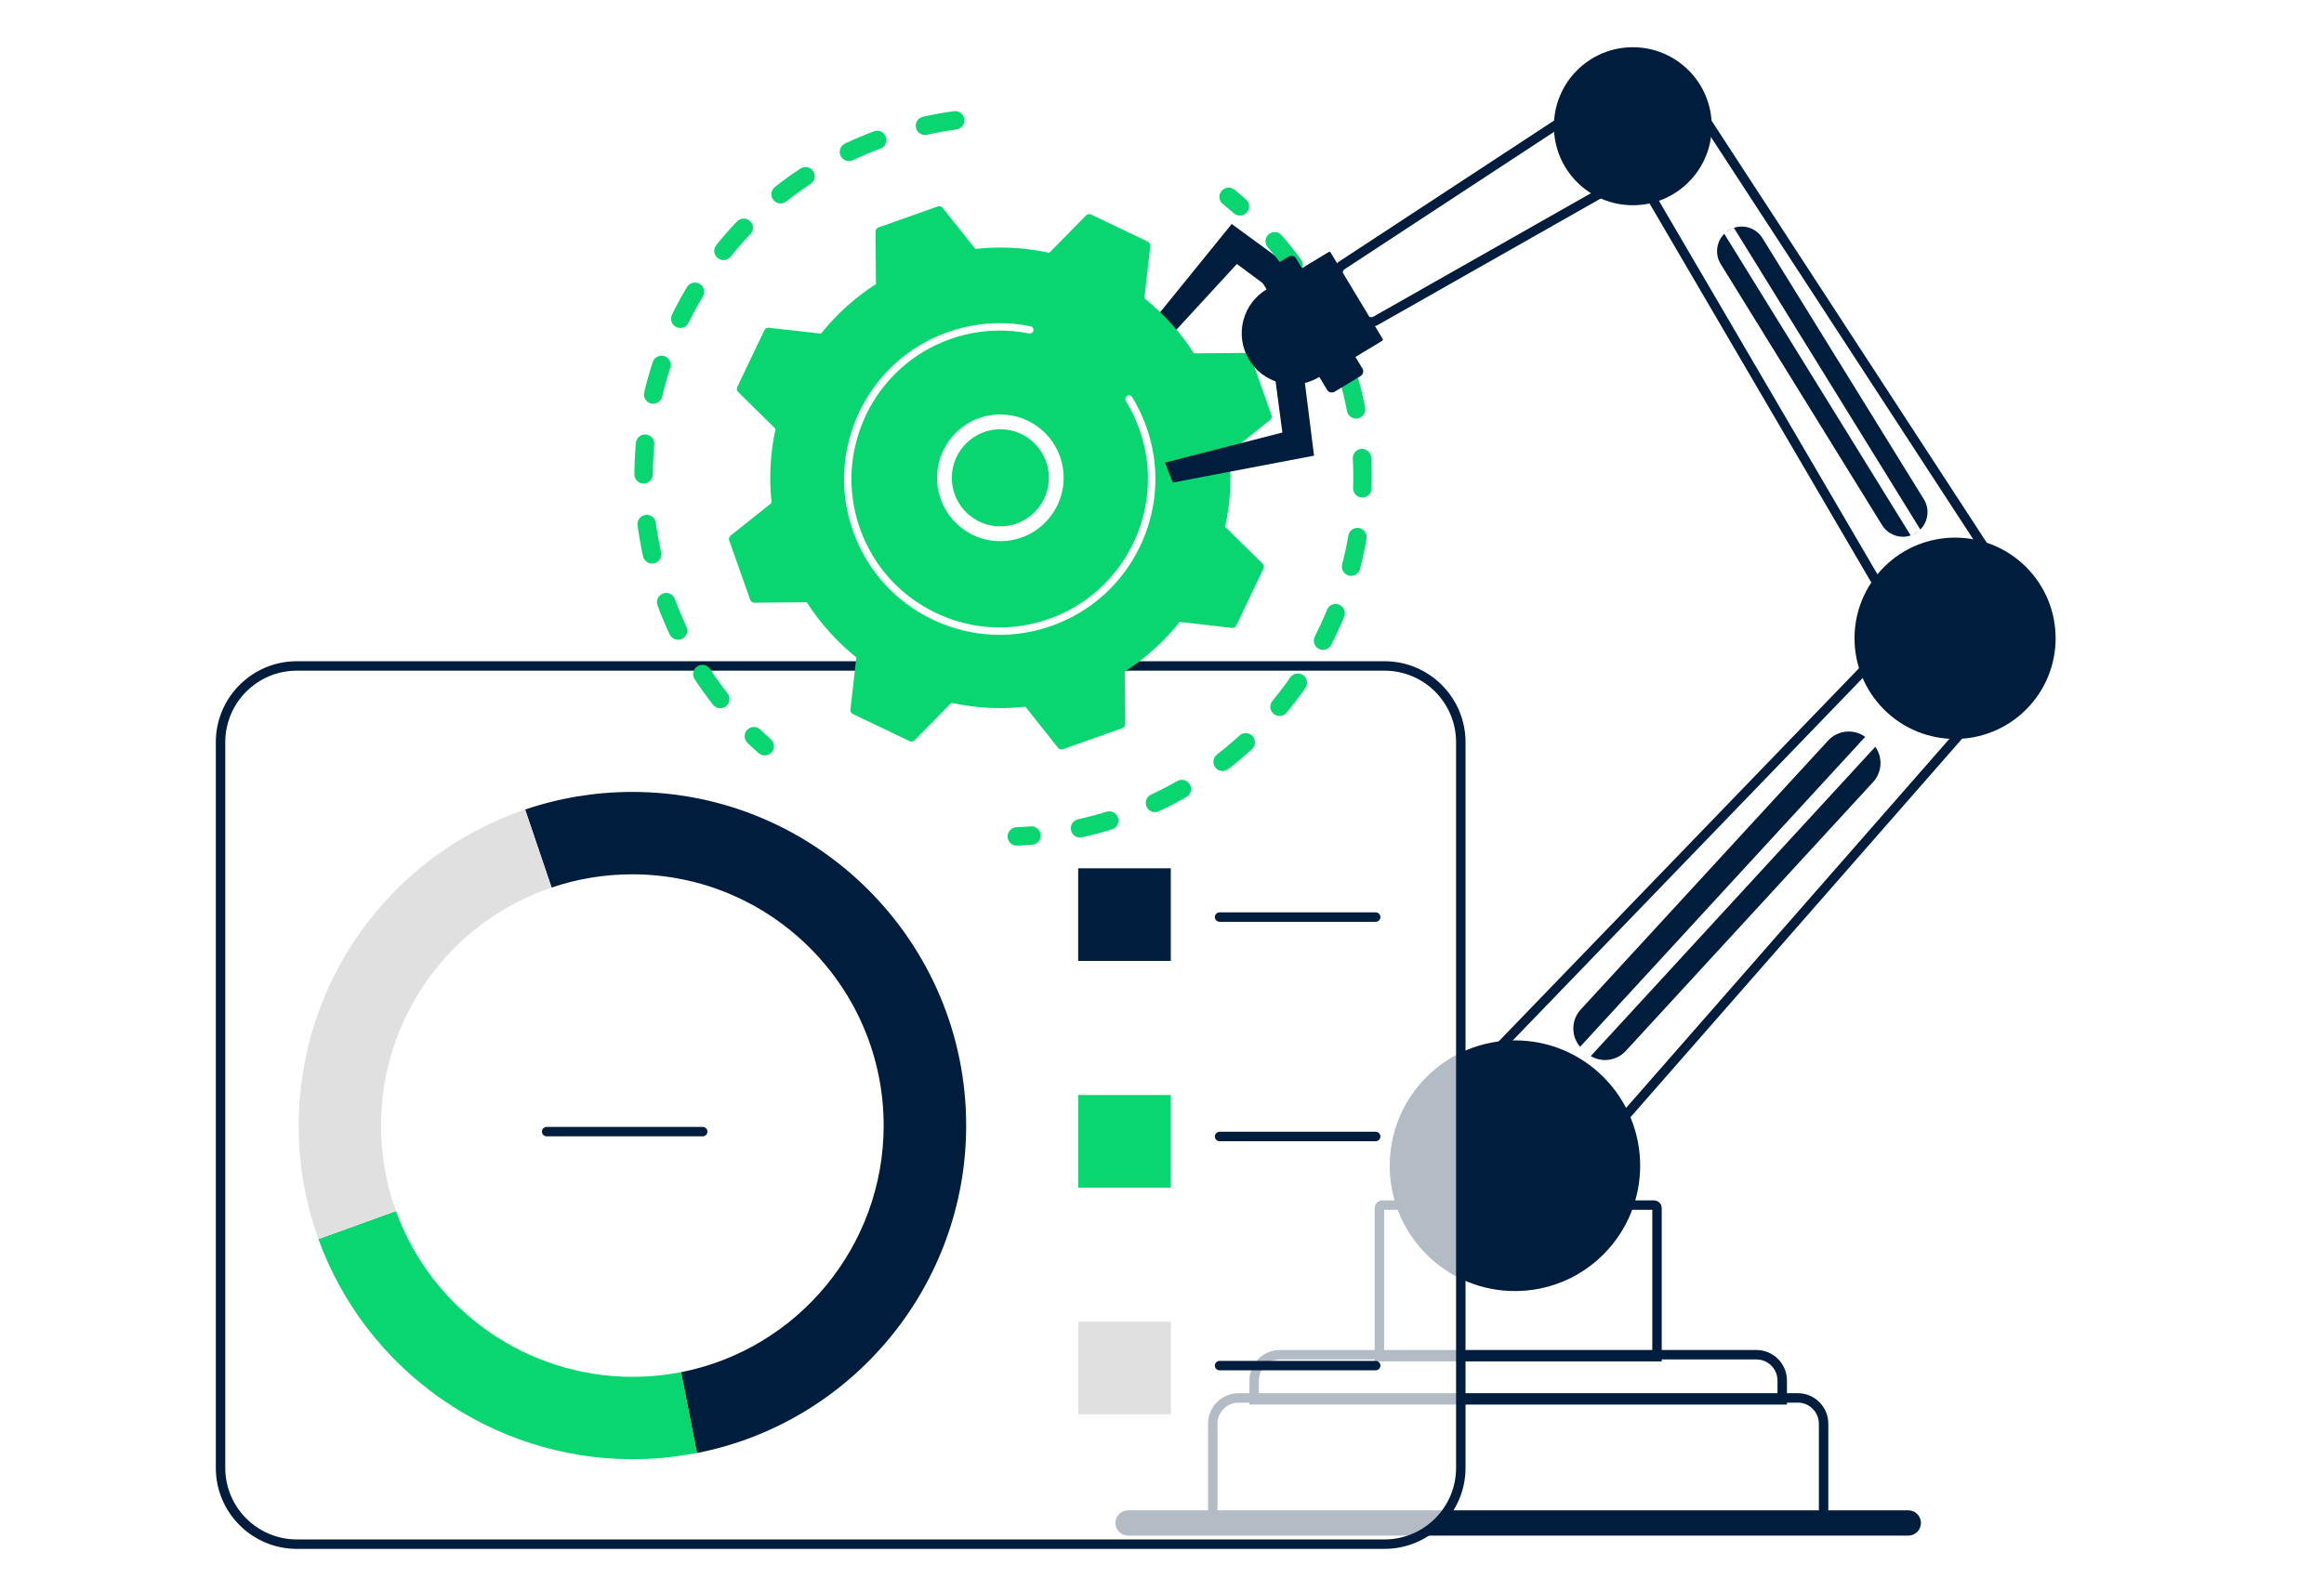 <svg width="492" height="337" viewBox="0 0 492 337" fill="none" xmlns="http://www.w3.org/2000/svg">
<path d="M274.932 57.808L260.759 47.436L241.118 71.648L244.096 75.211L261.853 55.904L272.822 64.042L274.932 57.808Z" fill="#001D3D"/>
<path d="M238.815 319.835H403.997C405.473 319.835 406.67 321.034 406.67 322.512C406.67 323.991 405.473 325.189 403.997 325.189H238.815C237.338 325.189 236.141 323.991 236.141 322.512C236.141 321.034 237.338 319.835 238.815 319.835Z" fill="#001D3D"/>
<path d="M380.6 296.031H262.212H262.211C259.195 296.031 256.749 298.479 256.749 301.502V321.251H386.062V301.502C386.062 298.479 383.616 296.031 380.6 296.031Z" stroke="#001D3D" stroke-width="2"/>
<path d="M371.841 286.885H270.97H270.969C267.953 286.885 265.507 289.333 265.507 292.356V296.446H377.303V292.356C377.303 289.333 374.856 286.885 371.841 286.885Z" stroke="#001D3D" stroke-width="2"/>
<path d="M350.167 255.195H292.65C292.305 255.195 292.023 255.476 292.023 255.824V287.299H350.795V255.824C350.795 255.476 350.513 255.195 350.168 255.195H350.167Z" stroke="#001D3D" stroke-width="2"/>
<path d="M409.843 126.079L409.84 126.082L308.157 231.419L308.157 231.419C306.953 232.665 307.012 234.661 308.285 235.835L307.607 236.571L308.285 235.835L328.33 254.315L426.878 141.794L426.881 141.791C429.229 139.129 429.02 135.077 426.412 132.673L426.412 132.673L418.953 125.797L418.953 125.797C416.345 123.392 412.297 123.518 409.843 126.079Z" stroke="#001D3D" stroke-width="2"/>
<path d="M395.413 156.488L396.193 157.207C398.608 159.433 398.764 163.2 396.54 165.618L344.179 222.558C341.956 224.976 338.194 225.132 335.779 222.906L334.999 222.187C332.584 219.96 332.428 216.194 334.652 213.776L387.013 156.835C389.236 154.417 392.998 154.261 395.413 156.488Z" fill="#001D3D"/>
<path d="M395.913 154.915L398.111 156.941L336.444 223.996L334.245 221.969L395.913 154.915Z" fill="white"/>
<path d="M301.975 265.629C291.622 255.264 291.622 238.458 301.975 228.092C312.327 217.727 329.112 217.727 339.464 228.092C349.817 238.458 349.817 255.264 339.464 265.629C329.112 275.995 312.327 275.995 301.975 265.629Z" fill="#001D3D"/>
<path d="M306.402 261.197C298.494 253.279 298.494 240.442 306.402 232.525C314.309 224.607 327.13 224.607 335.037 232.525C342.945 240.442 342.945 253.279 335.037 261.197C327.13 269.115 314.309 269.115 306.402 261.197Z" fill="#001D3D"/>
<path d="M347.965 29.23L347.965 29.23C345.635 30.672 344.885 33.717 346.279 36.08L346.281 36.083L406.833 139.615L425.269 128.195C425.269 128.195 425.269 128.195 425.269 128.195C426.357 127.52 426.679 126.08 425.979 125.006C425.979 125.006 425.979 125.006 425.979 125.006L361.763 26.491L361.761 26.488C360.271 24.184 357.218 23.498 354.889 24.94C354.889 24.94 354.889 24.941 354.889 24.941L347.965 29.23Z" stroke="#001D3D" stroke-width="2"/>
<path d="M373.133 50.449L407.282 105.718C408.793 108.163 408.038 111.373 405.596 112.885C403.154 114.398 399.948 113.641 398.438 111.196L364.29 55.927C362.778 53.482 363.534 50.273 365.976 48.761C368.418 47.247 371.623 48.004 373.133 50.449Z" fill="#001D3D"/>
<path d="M366.998 48.123L406.615 112.25L404.575 113.513L364.958 49.387L366.998 48.123Z" fill="white"/>
<path d="M398.843 150.239C390.53 141.915 390.53 128.42 398.843 120.096C407.156 111.772 420.635 111.772 428.948 120.096C437.261 128.42 437.261 141.915 428.948 150.239C420.635 158.563 407.156 158.563 398.843 150.239Z" fill="#001D3D"/>
<path d="M402.397 146.68C396.046 140.322 396.046 130.013 402.397 123.655C408.747 117.297 419.042 117.297 425.393 123.655C431.743 130.013 431.743 140.322 425.393 146.68C419.042 153.038 408.747 153.038 402.397 146.68Z" fill="#001D3D"/>
<path d="M291.222 67.939L291.226 67.937L352.037 33.422L343.404 19.166L343.403 19.166C343.135 18.723 342.776 18.443 342.458 18.32C342.141 18.198 341.927 18.246 341.802 18.327C341.802 18.327 341.802 18.327 341.802 18.327L284.11 56.173L284.105 56.176C283.611 56.496 283.265 57.092 283.19 57.914C283.116 58.736 283.329 59.72 283.891 60.648L287.178 66.076C287.741 67.004 288.512 67.644 289.27 67.955C290.028 68.266 290.712 68.231 291.222 67.939Z" stroke="#001D3D" stroke-width="2"/>
<path d="M345.674 43.461C336.445 43.461 328.964 35.97 328.964 26.73C328.964 17.491 336.445 10 345.674 10C354.902 10 362.383 17.491 362.383 26.73C362.383 35.97 354.902 43.461 345.674 43.461Z" fill="#001D3D"/>
<path d="M332.95 27.819C332.352 20.786 337.56 14.599 344.584 14C351.608 13.401 357.787 18.616 358.385 25.649C358.984 32.681 353.775 38.868 346.751 39.467C339.728 40.066 333.549 34.851 332.95 27.819Z" fill="#001D3D"/>
<g filter="url(#filter0_b_254_2269)">
<path d="M293.101 141.026H62.846C53.923 141.026 46.69 148.26 46.69 157.183V310.843C46.69 319.766 53.923 327 62.846 327H293.101C302.024 327 309.258 319.766 309.258 310.843V157.183C309.258 148.26 302.024 141.026 293.101 141.026Z" fill="white" fill-opacity="0.7" stroke="#001D3D" stroke-width="2" stroke-linecap="round" stroke-linejoin="round"/>
</g>
<path d="M133.878 167.704C172.839 167.704 204.541 199.406 204.541 238.366C204.541 272.075 180.568 301.23 147.54 307.703L144.173 290.587C169.035 285.701 187.076 263.752 187.076 238.366C187.076 209.019 163.208 185.151 133.861 185.151C127.999 185.151 122.241 186.093 116.762 187.96L111.162 171.437C118.455 168.96 126.097 167.704 133.861 167.704L133.878 167.704Z" fill="#001D3D"/>
<path d="M83.823 256.459C91.412 277.466 111.529 291.563 133.88 291.563C137.352 291.563 140.824 291.232 144.191 290.569L147.541 307.685C143.057 308.557 138.468 309.011 133.88 309.011C104.219 309.011 77.489 290.272 67.404 262.391L83.805 256.459L83.823 256.459Z" fill="#0AD671"/>
<path d="M111.179 171.42L116.779 187.942C95.179 195.27 80.663 215.527 80.663 238.348C80.663 244.577 81.727 250.666 83.821 256.459L67.42 262.391C64.629 254.697 63.233 246.601 63.233 238.348C63.233 208.042 82.512 181.138 111.196 171.42L111.179 171.42Z" fill="#E0E0E0"/>
<path d="M247.865 183.877H228.254V203.488H247.865V183.877Z" fill="#001D3D"/>
<path d="M247.865 231.893H228.254V251.504H247.865V231.893Z" fill="#0AD671"/>
<path d="M247.865 279.891H228.254V299.502H247.865V279.891Z" fill="#E0E0E0"/>
<path d="M258.193 194.207H291.239" stroke="#001D3D" stroke-width="2" stroke-linecap="round" stroke-linejoin="round"/>
<path d="M258.193 240.669H291.239" stroke="#001D3D" stroke-width="2" stroke-linecap="round" stroke-linejoin="round"/>
<path d="M115.732 239.64H148.761" stroke="#001D3D" stroke-width="2" stroke-linecap="round" stroke-linejoin="round"/>
<path d="M258.193 289.19H291.239" stroke="#001D3D" stroke-width="2" stroke-linecap="round" stroke-linejoin="round"/>
<path d="M204.115 25.018C203.881 24.058 202.955 23.409 201.955 23.544C199.768 23.84 197.563 24.238 195.397 24.722C194.344 24.957 193.681 26.003 193.916 27.057C193.919 27.07 193.923 27.082 193.925 27.095C194.177 28.127 195.209 28.773 196.249 28.54C198.305 28.079 200.402 27.703 202.479 27.42C203.548 27.275 204.297 26.289 204.152 25.218C204.143 25.149 204.13 25.082 204.113 25.016L204.115 25.018ZM187.609 29.177C187.591 29.102 187.567 29.029 187.54 28.954C187.164 27.941 186.038 27.427 185.028 27.804C182.951 28.58 180.887 29.451 178.893 30.395C177.918 30.857 177.503 32.018 177.962 33C178.423 33.977 179.589 34.394 180.563 33.932C182.459 33.035 184.419 32.206 186.393 31.47C187.33 31.12 187.84 30.125 187.609 29.175V29.177ZM172.427 36.871C172.376 36.66 172.287 36.453 172.161 36.26C171.569 35.358 170.357 35.105 169.456 35.699C167.608 36.915 165.789 38.226 164.05 39.598C163.203 40.267 163.058 41.497 163.725 42.345C164.394 43.193 165.622 43.34 166.469 42.671C168.119 41.368 169.847 40.123 171.602 38.968C172.312 38.501 172.619 37.651 172.429 36.87L172.427 36.871ZM159.344 47.773C159.259 47.423 159.077 47.094 158.798 46.826C158.019 46.078 156.781 46.105 156.036 46.885C154.505 48.486 153.024 50.172 151.636 51.896C150.96 52.738 151.093 53.968 151.932 54.647C152.771 55.326 154.003 55.193 154.68 54.352C155.998 52.713 157.405 51.112 158.859 49.591C159.339 49.091 159.498 48.401 159.346 47.773H159.344ZM149.016 61.322C148.896 60.832 148.589 60.388 148.123 60.108C147.197 59.552 145.997 59.853 145.443 60.779C144.308 62.675 143.238 64.646 142.262 66.638C141.787 67.609 142.186 68.781 143.157 69.256C144.126 69.731 145.295 69.33 145.771 68.36C146.697 66.467 147.714 64.594 148.794 62.792C149.069 62.333 149.134 61.805 149.016 61.322ZM141.941 76.82C141.787 76.184 141.317 75.641 140.652 75.422C139.626 75.085 138.523 75.644 138.185 76.671C137.495 78.775 136.887 80.934 136.378 83.09C136.13 84.141 136.781 85.195 137.831 85.443C138.881 85.692 139.933 85.04 140.181 83.99C140.666 81.942 141.243 79.89 141.898 77.892C142.017 77.532 142.024 77.162 141.941 76.82ZM154.377 147.566C154.312 147.302 154.193 147.05 154.015 146.822C152.719 145.169 151.477 143.438 150.326 141.675C149.734 140.771 148.524 140.518 147.621 141.109C146.718 141.699 146.465 142.913 147.056 143.816C148.269 145.673 149.576 147.497 150.941 149.238C151.608 150.087 152.836 150.235 153.684 149.568C154.306 149.079 154.551 148.288 154.377 147.565V147.566ZM138.473 93.492C138.282 92.704 137.608 92.087 136.756 92.009C135.682 91.908 134.729 92.7 134.629 93.774C134.423 95.979 134.312 98.219 134.296 100.434C134.294 101.513 135.156 102.396 136.236 102.404C137.314 102.412 138.196 101.542 138.203 100.461C138.217 98.358 138.324 96.231 138.519 94.137C138.54 93.915 138.523 93.697 138.473 93.492ZM145.443 133.062C145.412 132.937 145.37 132.812 145.313 132.69C144.419 130.787 143.595 128.82 142.864 126.845C142.488 125.832 141.364 125.315 140.352 125.691C139.341 126.067 138.819 127.193 139.199 128.205C139.969 130.284 140.837 132.354 141.778 134.356C142.238 135.335 143.401 135.754 144.378 135.293C145.232 134.891 145.66 133.947 145.444 133.062H145.443ZM138.811 110.523C138.577 109.564 137.655 108.915 136.655 109.049C135.585 109.192 134.833 110.176 134.976 111.247C135.269 113.44 135.66 115.649 136.139 117.814C136.142 117.827 136.146 117.841 136.148 117.855C136.399 118.886 137.43 119.532 138.469 119.302C139.523 119.067 140.188 118.024 139.954 116.969C139.499 114.912 139.127 112.813 138.85 110.73C138.839 110.66 138.827 110.591 138.81 110.524L138.811 110.523Z" fill="#0AD671"/>
<path d="M163.79 157.558C163.699 157.184 163.497 156.833 163.188 156.559C162.433 155.891 161.68 155.196 160.948 154.493C160.169 153.745 158.932 153.771 158.186 154.55C157.439 155.33 157.463 156.569 158.243 157.315C159.012 158.054 159.805 158.785 160.599 159.489C161.408 160.204 162.643 160.128 163.357 159.319C163.798 158.82 163.938 158.159 163.792 157.557L163.79 157.558Z" fill="#0AD671"/>
<path d="M220.277 176.48C220.054 175.562 219.193 174.917 218.224 174.995C217.22 175.076 216.197 175.137 215.185 175.176C214.107 175.218 213.266 176.127 213.309 177.207C213.351 178.29 214.26 179.128 215.337 179.085C216.402 179.043 217.479 178.98 218.537 178.894C219.613 178.807 220.415 177.864 220.327 176.787C220.318 176.682 220.302 176.579 220.277 176.478V176.48Z" fill="#0AD671"/>
<path d="M288.183 82.564C287.969 81.689 287.741 80.816 287.498 79.942C287.207 78.902 286.129 78.293 285.089 78.585C284.051 78.876 283.44 79.962 283.733 80.996C284.296 83.012 284.777 85.047 285.165 87.066C285.371 88.127 286.392 88.821 287.453 88.618C288.513 88.413 289.207 87.388 289.003 86.327C288.762 85.078 288.487 83.811 288.183 82.564ZM284.047 70.209C284.021 70.104 283.985 69.997 283.941 69.894C283.076 67.89 282.115 65.902 281.088 63.983C280.578 63.031 279.394 62.673 278.443 63.184C277.492 63.695 277.132 64.884 277.645 65.833C278.622 67.655 279.533 69.544 280.356 71.447C280.784 72.438 281.934 72.895 282.924 72.465C283.81 72.08 284.268 71.118 284.047 70.209ZM290.24 96.546C290.022 95.65 289.193 95.007 288.239 95.058C287.161 95.116 286.335 96.036 286.391 97.116C286.5 99.18 286.523 101.277 286.458 103.348C286.426 104.428 287.27 105.331 288.348 105.366C289.427 105.4 290.329 104.553 290.364 103.472C290.433 101.291 290.409 99.082 290.293 96.909C290.287 96.784 290.267 96.663 290.239 96.547L290.24 96.546ZM275.74 55.641C275.681 55.399 275.576 55.166 275.42 54.952C274.138 53.191 272.764 51.462 271.339 49.815C270.632 48.999 269.398 48.912 268.583 49.62C267.767 50.327 267.68 51.563 268.386 52.379C269.74 53.942 271.044 55.583 272.263 57.257C272.898 58.131 274.12 58.321 274.992 57.686C275.652 57.204 275.923 56.387 275.74 55.641ZM289.271 113.278C289.093 112.543 288.494 111.947 287.701 111.812C286.637 111.631 285.628 112.346 285.446 113.412C285.101 115.447 284.661 117.497 284.143 119.505C283.873 120.551 284.501 121.618 285.545 121.888C286.59 122.158 287.656 121.529 287.926 120.484C288.472 118.371 288.933 116.212 289.298 114.068C289.345 113.796 289.333 113.529 289.271 113.276V113.278ZM284.657 129.393C284.515 128.805 284.102 128.293 283.501 128.044C282.502 127.635 281.361 128.113 280.952 129.112C280.167 131.03 279.292 132.936 278.351 134.777C277.858 135.738 278.239 136.917 279.2 137.409C280.162 137.9 281.338 137.519 281.83 136.557C282.819 134.618 283.741 132.613 284.566 130.595C284.729 130.199 284.751 129.779 284.657 129.39V129.393ZM276.647 144.116C276.537 143.669 276.273 143.259 275.865 142.974C274.981 142.357 273.762 142.574 273.146 143.461C271.962 145.162 270.693 146.832 269.375 148.424C268.686 149.256 268.8 150.488 269.632 151.178C270.462 151.868 271.693 151.752 272.382 150.921C273.769 149.245 275.104 147.487 276.351 145.697C276.684 145.219 276.774 144.641 276.647 144.115V144.116ZM265.619 156.74C265.544 156.43 265.392 156.135 265.162 155.883C264.433 155.086 263.198 155.032 262.402 155.762C260.876 157.162 259.273 158.513 257.638 159.777C256.783 160.437 256.627 161.666 257.285 162.52C257.944 163.376 259.171 163.535 260.025 162.874C261.748 161.544 263.436 160.122 265.042 158.647C265.587 158.148 265.784 157.41 265.621 156.74H265.619ZM252.087 166.635C252.045 166.461 251.977 166.29 251.884 166.126C251.348 165.188 250.154 164.863 249.219 165.399C247.426 166.425 245.566 167.389 243.69 168.262C242.712 168.718 242.289 169.884 242.741 170.861C243.196 171.84 244.358 172.266 245.337 171.81C247.313 170.89 249.271 169.877 251.158 168.796C251.932 168.354 252.289 167.461 252.087 166.636V166.635ZM236.726 173.307C236.717 173.268 236.706 173.228 236.694 173.19C236.375 172.158 235.282 171.58 234.251 171.899C232.796 172.349 231.31 172.761 229.834 173.122C229.299 173.252 228.764 173.376 228.23 173.495C227.176 173.728 226.51 174.773 226.744 175.827C226.959 176.9 228.019 177.547 229.073 177.315C229.636 177.191 230.197 177.061 230.76 176.923C232.314 176.543 233.877 176.111 235.408 175.637C236.4 175.33 236.972 174.304 236.729 173.307H236.726Z" fill="#0AD671"/>
<path d="M264.398 43.233C264.306 42.854 264.101 42.5 263.788 42.225C262.992 41.528 262.166 40.834 261.334 40.162C260.494 39.484 259.264 39.618 258.588 40.459C257.912 41.301 258.043 42.533 258.884 43.209C259.675 43.846 260.459 44.507 261.215 45.168C262.026 45.88 263.261 45.797 263.971 44.985C264.407 44.487 264.545 43.83 264.399 43.233H264.398Z" fill="#0AD671"/>
<path d="M243.007 51.172C243.357 51.34 243.564 51.712 243.521 52.099L242.264 63.156C246.315 66.405 249.876 70.324 252.76 74.826L263.866 74.738C264.255 74.735 264.603 74.98 264.733 75.346L269.18 87.929C269.31 88.297 269.193 88.707 268.888 88.95L260.198 95.874C260.784 101.19 260.475 106.48 259.367 111.557L267.288 119.362C267.566 119.636 267.639 120.056 267.472 120.407L261.73 132.453C261.561 132.806 261.19 133.012 260.802 132.968L249.759 131.711C246.514 135.767 242.6 139.333 238.103 142.22L238.192 153.34C238.195 153.73 237.95 154.079 237.584 154.209L225.017 158.661C224.65 158.791 224.241 158.674 223.998 158.369L217.082 149.667C211.773 150.254 206.489 149.947 201.419 148.836L193.623 156.767C193.351 157.045 192.93 157.118 192.58 156.951L180.549 151.201C180.196 151.034 179.991 150.661 180.034 150.273L181.291 139.217C177.24 135.967 173.678 132.049 170.795 127.546L159.688 127.635C159.299 127.638 158.95 127.393 158.821 127.026L154.374 114.444C154.244 114.076 154.361 113.666 154.665 113.423L163.356 106.499C162.77 101.183 163.079 95.892 164.186 90.816L156.266 83.011C155.988 82.737 155.915 82.317 156.082 81.966L161.824 69.92C161.993 69.567 162.364 69.361 162.751 69.405L173.793 70.662C177.039 66.606 180.952 63.04 185.449 60.152L185.36 49.033C185.357 48.643 185.602 48.294 185.97 48.164L198.537 43.712C198.904 43.582 199.313 43.699 199.556 44.004L206.472 52.705C211.781 52.119 217.064 52.428 222.135 53.537L229.929 45.606C230.203 45.328 230.622 45.255 230.973 45.422L243.004 51.172H243.007Z" fill="#0AD671"/>
<path d="M224.796 97.998C223.248 91.644 217.231 87.203 210.537 87.826C203.179 88.512 197.752 95.062 198.437 102.428C198.767 105.996 200.468 109.222 203.222 111.51C205.976 113.798 209.456 114.877 213.019 114.545C220.377 113.859 225.804 107.309 225.119 99.943C225.058 99.279 224.948 98.629 224.794 98L224.796 97.998ZM201.8 103.643C201.681 103.152 201.596 102.65 201.548 102.138C201.024 96.49 205.186 91.468 210.826 90.943C216.467 90.418 221.485 94.583 222.008 100.232C222.534 105.88 218.371 110.903 212.73 111.428C209.997 111.683 207.329 110.857 205.218 109.101C203.502 107.676 202.318 105.774 201.8 103.643Z" fill="white"/>
<path d="M243.663 93.676C243.397 92.585 243.076 91.5 242.697 90.427C242.577 90.089 242.452 89.753 242.323 89.419C241.68 87.774 240.909 86.18 240.019 84.666C240.008 84.645 239.995 84.625 239.983 84.604C239.949 84.546 239.914 84.487 239.879 84.429C239.811 84.316 239.743 84.203 239.674 84.091C239.491 83.795 239.144 83.662 238.824 83.741C238.746 83.76 238.67 83.791 238.598 83.836C238.23 84.062 238.117 84.545 238.344 84.912C239.509 86.805 240.478 88.837 241.224 90.95C244.935 101.446 242.717 112.628 236.331 120.812C232.779 125.365 227.936 128.992 222.105 131.057C221.082 131.42 220.048 131.727 219.01 131.981C212.013 133.687 204.704 132.94 198.119 129.792C190.553 126.176 184.846 119.827 182.051 111.914C176.278 95.571 184.856 77.585 201.17 71.806C202.176 71.45 203.195 71.146 204.226 70.895C208.69 69.806 213.341 69.707 217.847 70.622C217.964 70.645 218.078 70.643 218.187 70.616C218.473 70.546 218.707 70.319 218.768 70.011C218.853 69.587 218.582 69.175 218.158 69.088C213.427 68.129 208.543 68.231 203.858 69.374C202.778 69.638 201.707 69.957 200.651 70.33C183.522 76.398 174.521 95.29 180.578 112.435C183.513 120.743 189.504 127.407 197.446 131.204C204.361 134.508 212.034 135.293 219.379 133.502C220.47 133.236 221.555 132.913 222.628 132.533C230.925 129.594 237.583 123.596 241.373 115.643C244.675 108.718 245.457 101.033 243.667 93.678L243.663 93.676Z" fill="white"/>
<path d="M275.219 57.034L281.303 53.36C281.436 53.28 281.608 53.323 281.688 53.456L292.723 71.78C292.803 71.912 292.76 72.085 292.628 72.165L286.544 75.838C286.411 75.918 286.239 75.876 286.159 75.743L275.124 57.419C275.044 57.286 275.086 57.114 275.219 57.034Z" fill="#001D3D"/>
<path d="M276.036 79.388L278.188 96.494L248.266 102.196L246.633 97.957L271.484 91.597L269.724 78.307L276.036 79.388Z" fill="#001D3D"/>
<path d="M280.547 78.943C277.676 81.299 273.666 82.11 269.934 80.727C264.334 78.651 261.475 72.424 263.549 66.817C264.597 63.98 266.709 61.845 269.264 60.698L280.547 78.945V78.943Z" fill="#001D3D"/>
<path d="M286.686 75.146L288.452 78.079C288.771 78.608 288.57 79.313 288.005 79.655L282.575 82.934C282.009 83.275 281.293 83.123 280.975 82.594L266.894 59.213C266.575 58.684 266.775 57.979 267.341 57.638L272.771 54.359C273.336 54.018 274.052 54.17 274.371 54.699L275.989 57.386L286.686 75.147V75.146Z" fill="#001D3D"/>
<defs>
<filter id="filter0_b_254_2269" x="41.69" y="136.026" width="272.568" height="195.973" filterUnits="userSpaceOnUse" color-interpolation-filters="sRGB">
<feFlood flood-opacity="0" result="BackgroundImageFix"/>
<feGaussianBlur in="BackgroundImageFix" stdDeviation="2"/>
<feComposite in2="SourceAlpha" operator="in" result="effect1_backgroundBlur_254_2269"/>
<feBlend mode="normal" in="SourceGraphic" in2="effect1_backgroundBlur_254_2269" result="shape"/>
</filter>
</defs>
</svg>
